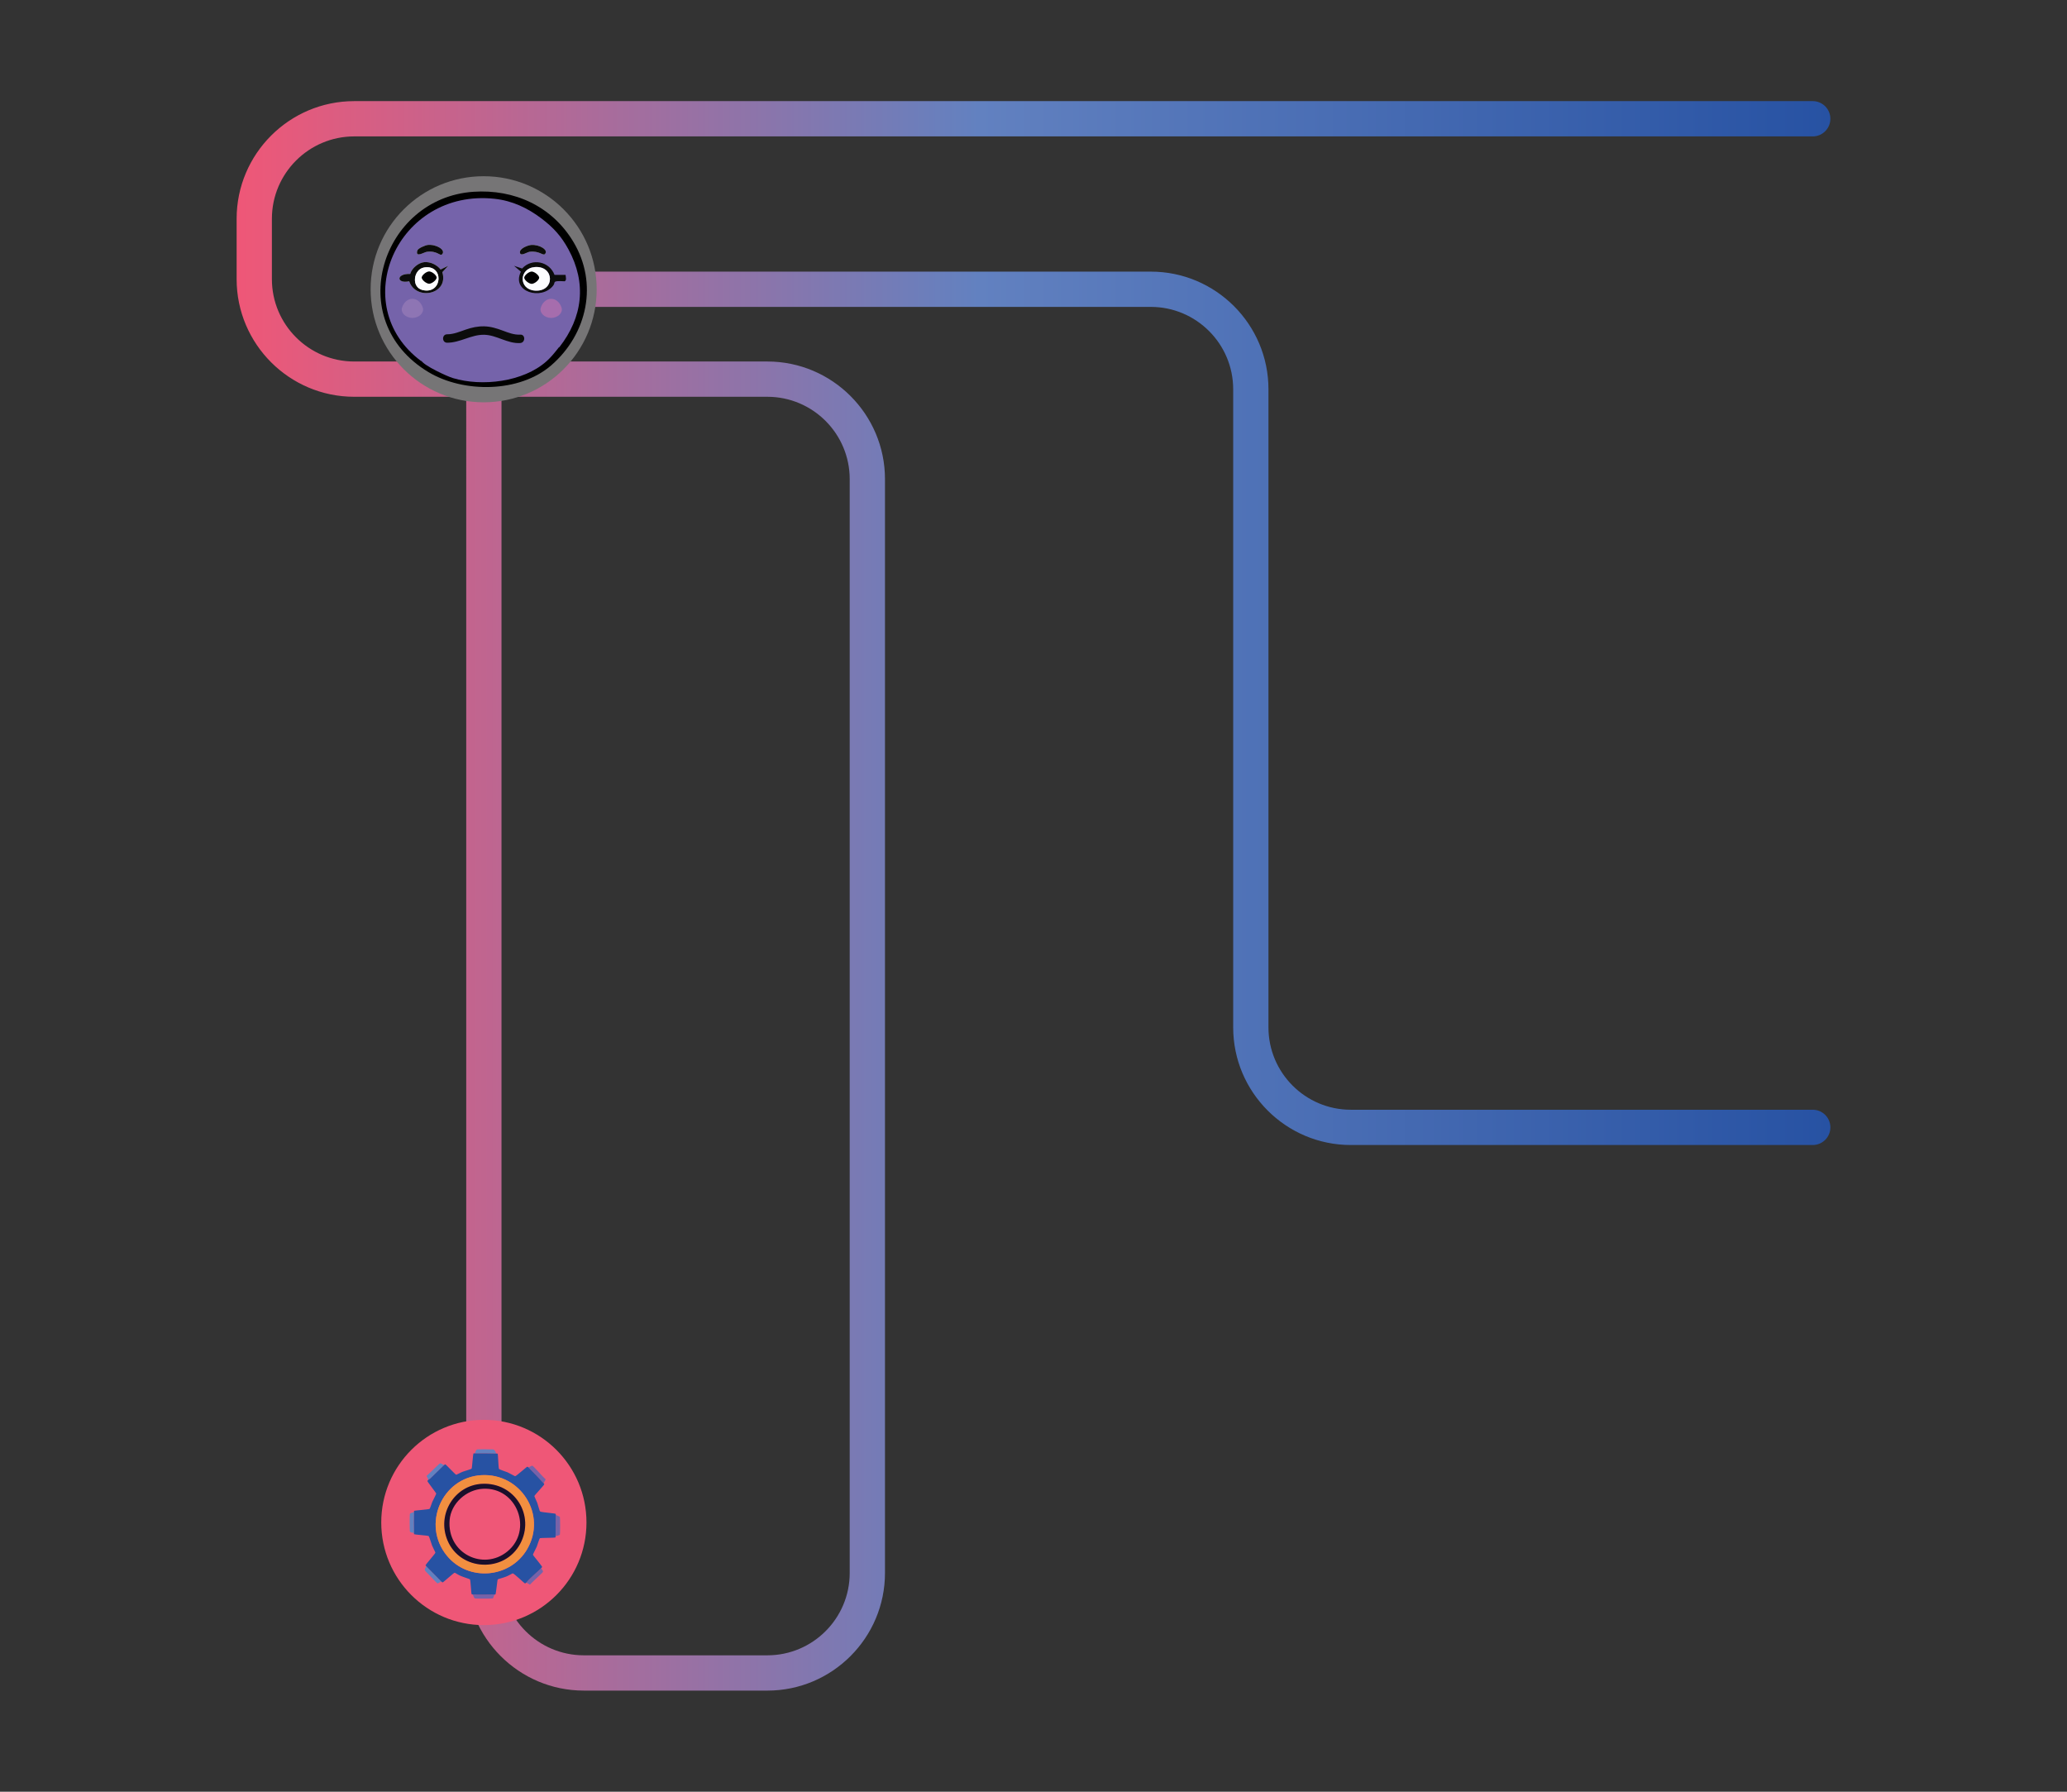 <?xml version="1.0" encoding="UTF-8"?><svg id="a" xmlns="http://www.w3.org/2000/svg" width="750" height="650" xmlns:xlink="http://www.w3.org/1999/xlink" viewBox="0 0 750 650"><rect x="0" y="0" width="750" height="650" fill="#333333" stroke="none"/><defs><style>.c{fill:#000;}.c,.d,.e,.f,.g,.h,.i,.j,.k,.l,.m,.n,.o,.p{stroke-width:0px;}.d{fill:#7563aa;}.e{fill:#f28f40;}.f{fill:#a66dad;}.g{fill:#fcfdff;}.h{fill:#1b0f2b;}.i{fill:url(#b);}.j{fill:#2752a3;}.k{fill:#6281c0;}.l{fill:#767576;}.m{fill:#0b0c0b;}.n{fill:#ef5777;}.o{fill:#8e75b4;}.p{fill:#c4c7c8;}</style><linearGradient id="b" x1="85.86" y1="325" x2="664.14" y2="325" gradientUnits="userSpaceOnUse"><stop offset="0" stop-color="#ef5777"/><stop offset=".466" stop-color="#6281c0"/><stop offset="1" stop-color="#2752a3"/></linearGradient></defs><path class="i" d="M278.438,613.312h-66.6c-23.528,0-42.67-19.141-42.67-42.67V143.943h-40.639c-23.528,0-42.669-19.141-42.669-42.67v-21.916c0-23.528,19.141-42.669,42.669-42.669h529.212c3.534,0,6.398,2.864,6.398,6.398s-2.864,6.398-6.398,6.398H128.53c-16.472,0-29.873,13.401-29.873,29.874v21.916c0,16.472,13.401,29.874,29.873,29.874h41.838c4.535-18.688,21.408-32.606,41.471-32.606h205.742c23.528,0,42.67,19.141,42.67,42.67v231.506c0,16.472,13.401,29.874,29.874,29.874h167.618c3.534,0,6.398,2.864,6.398,6.398s-2.864,6.398-6.398,6.398h-167.618c-23.528,0-42.67-19.141-42.67-42.67v-231.506c0-16.472-13.401-29.874-29.874-29.874h-205.742c-12.943,0-23.99,8.273-28.129,19.81h94.729c23.528,0,42.67,19.141,42.67,42.67v396.826c0,23.528-19.141,42.67-42.67,42.67ZM181.965,143.943v426.699c0,16.472,13.401,29.874,29.874,29.874h66.6c16.472,0,29.874-13.401,29.874-29.874V173.817c0-16.472-13.401-29.874-29.874-29.874h-96.473Z"/><circle class="l" cx="175.492" cy="104.939" r="41.011"/><path class="c" d="M207.974,87.617c-7.779-12.846-21.379-19.04-36.178-18.045-33.223,2.233-47.762,46.491-16.389,65.381,12.799,7.707,33.101,7.568,44.633-2.441,13.103-11.371,17.107-29.745,7.933-44.895Z"/><path class="d" d="M152.891,130.875c1.065,1.807,9.182,5.596,11.42,6.277,10.539,3.204,25.584,1.426,33.998-6.102,1.395-1.248,2.614-2.697,3.783-4.168.131-.157.258-.316.379-.479.117-.148.233-.296.349-.445.031.01.065.022.109.036,8.528-10.897,10.022-23.254,3.313-35.567-2.599-4.77-5.459-7.893-9.764-11.158-5.056-3.836-10.613-6.456-16.999-7.148-35.371-3.832-53.956,38.691-26.588,58.93"/><path class="p" d="M192.836,88.859c2.969-.163,6.304,1.858,4.899,3.296-.742.76-1.955-1.273-5.612-.802-.898.116-3.276,1.841-3.474.267-.193-1.532,3.013-2.697,4.187-2.761ZM151.415,90.908c.24-.863,2.988-1.971,3.83-2.049,3.091-.286,6.465,1.775,5.256,3.296-.825,1.037-1.648-1.312-5.612-.802-1.064.137-4.238,2.304-3.474-.445ZM148.475,102.042c-4.635,1.028-4.91-2.851.356-2.672.564-2.055,3.02-4.107,5.167-4.276,2.187-.172,4.521.964,5.879,2.672q1.381-.668,2.761-1.336l-2.138,2.316c2.44,8.128-9.633,10.469-12.026,3.296Z"/><path class="m" d="M154.889,91.353c3.964-.51,4.787,1.839,5.612.802,1.209-1.521-2.165-3.582-5.256-3.296-.843.078-3.591,1.186-3.83,2.049-.764,2.75,2.41.582,3.474.445Z"/><path class="m" d="M192.124,91.353c3.657-.472,4.87,1.562,5.612.802,1.404-1.438-1.93-3.459-4.899-3.296-1.174.065-4.379,1.23-4.187,2.761.198,1.573,2.576-.151,3.474-.267Z"/><path class="m" d="M160.501,98.746l2.138-2.316q-1.381.668-2.761,1.336c-1.358-1.708-3.692-2.844-5.879-2.672-2.146.169-4.602,2.221-5.167,4.276-5.267-.178-4.991,3.7-.356,2.672,2.392,7.173,14.466,4.832,12.026-3.296ZM153.82,97.054c7.357-1.279,6.88,9.748-.356,8.195-4.415-.947-3.396-7.543.356-8.195Z"/><path class="g" d="M153.463,105.249c7.236,1.553,7.713-9.474.356-8.195-3.753.652-4.771,7.248-.356,8.195Z"/><path class="m" d="M189.451,97.41q-1.47-.49-2.94-.98,1.247,1.069,2.494,2.138c-3.615,7.303,7.493,10.558,11.758,4.988.918-1.199-.712-1.762,4.098-1.514.849-.27.383-1.753.356-2.316h-4.009c-1.847-4.909-8.175-6.223-11.758-2.316ZM194.084,105.427c-6.003-.419-5.81-8.116,0-8.552,7.182-.538,7.393,9.067,0,8.552Z"/><path class="g" d="M194.084,96.876c-5.81.435-6.003,8.133,0,8.552,7.393.515,7.182-9.09,0-8.552Z"/><path class="o" d="M153.424,111.676c.509,1.69-1.183,3.601-3.784,3.675-2.598-.074-4.292-1.985-3.784-3.675.523-1.779,1.958-3.274,3.784-3.273,1.83-.001,3.258,1.495,3.784,3.273Z"/><path class="f" d="M203.773,111.676c.511,1.69-1.186,3.601-3.784,3.675-2.604-.074-4.287-1.985-3.784-3.675.529-1.779,1.957-3.274,3.784-3.273,1.828-.001,3.266,1.495,3.784,3.273Z"/><path class="c" d="M158.442,100.701c-.061.882-1.647,2.185-2.718,2.236-1.073-.051-2.658-1.353-2.718-2.236.062-.882,1.643-2.185,2.718-2.236,1.072.051,2.661,1.353,2.718,2.236Z"/><path class="c" d="M195.647,100.745c-.062.883-1.647,2.185-2.718,2.236-1.075-.051-2.657-1.353-2.718-2.236.06-.883,1.647-2.185,2.718-2.236,1.07.051,2.656,1.353,2.718,2.236Z"/><path class="m" d="M162.245,124.334c4.7.016,8.726-2.983,13.443-2.887,4.546.093,8.439,3.282,13.051,3.002,1.955-.119,1.969-3.178,0-3.058-2.217.135-4.286-.701-6.33-1.458-2.201-.814-4.356-1.496-6.721-1.544s-4.492.416-6.711,1.185c-2.182.756-4.385,1.709-6.731,1.701-1.968-.007-1.971,3.052,0,3.058h0Z"/><circle class="n" cx="175.567" cy="552.319" r="37.232"/><path class="k" d="M161.122,531.507c-.268-.096-1.252-.685-1.381-.672-.336.034-4.308,4.119-4.964,4.591q.336.69.672,1.381c.034-.033.345-.112.784-.523,1.157-1.083,4.423-4.381,4.889-4.777Z"/><path class="d" d="M197.252,538.076q.373-.69.746-1.381c-.669-.523-4.477-4.889-4.814-4.964-.308-.069-1.085.545-1.456.597.302.26,5.293,5.423,5.524,5.748Z"/><path class="d" d="M203.149,550.281c-.044-.109-1.278-.567-1.493-.709.022.802-.036,7.306-.075,7.689.237.01,1.52-.376,1.567-.485.128-.298.122-6.193,0-6.494Z"/><path class="k" d="M154.703,568.234c-1.035,1.502-.665,1.339,1.12,3.247.336.36,2.742,2.917,2.948,2.948.166.026,1.108-.623,1.381-.672-.336-.303-5.197-5.229-5.449-5.524Z"/><path class="k" d="M150.224,548.527c-.266.147-1.406.394-1.493.635-.109.302-.096,6.113,0,6.42.119.377,1.153.438,1.493.56-.044-.378-.047-7.236,0-7.614Z"/><path class="d" d="M190.981,574.131q.653.373,1.306.746c.496-.641,4.668-4.341,4.74-4.665.056-.252-.466-1.086-.672-1.306-1.001,1.075-4.116,3.621-5.375,5.225Z"/><path class="k" d="M180.008,527.327c-.076-.464-.507-1.382-1.008-1.493-.288-.063-5.612-.074-5.897,0-.406.106-.665,1.042-.784,1.418.382-.039,7.158.029,7.689.075Z"/><path class="d" d="M171.573,578.46c.128.355.396,1.313.784,1.418.31.084,6.115.102,6.419,0,.272-.091.49-1.148.635-1.418-.389.051-7.453.07-7.838,0Z"/><path class="j" d="M201.656,549.572c-.003-.105.032-.306-.038-.373-.193-.186-4.602-.546-5.3-.746-.278-.08-.332-.073-.485-.336-.077-.132-.722-2.415-.896-2.911-.164-.469-1.062-2.331-1.045-2.463.035-.276,3.54-3.969,3.583-4.255.027-.177-.135-.285-.224-.411-.231-.325-5.221-5.488-5.524-5.748-.105-.09-.252-.251-.411-.224-.275.047-4.009,3.443-4.404,3.434-.155-.004-2.343-1.235-2.762-1.418-.425-.186-2.991-.999-3.098-1.232-.208-.454-.337-5.199-.448-5.449-.079-.179-.439-.099-.597-.112-.531-.045-7.307-.114-7.689-.075-.134.014-.442-.026-.485,0-.241.145-.514,5.259-.709,5.561-.091.141-2.765.931-3.172,1.082-.805.298-2.257,1.123-2.388,1.12-.333-.008-3.755-3.784-4.031-3.807-.026-.002-.343.241-.411.299-.466.396-3.732,3.695-4.889,4.777-.439.411-.75.49-.784.523-.074.072-.376.403-.373.485.01.278,3.173,4.277,3.21,4.553.023.17-1.228,2.562-1.418,2.986-.171.381-.833,2.471-1.008,2.575-.309.185-5.269.559-5.524.672-.17.075-.095.313-.112.448-.047.378-.044,7.236,0,7.614.013.107-.04.393.038.448.217.155,4.915.45,5.3.672.16.092,1.06,3.019,1.232,3.471.191.502,1.196,2.398,1.194,2.538-.005.333-3.6,4.336-3.583,4.628.001.022.249.278.299.336.252.295,5.113,5.221,5.449,5.524.115.103.323.326.485.299.275-.046,4.022-3.493,4.33-3.508.118-.006,1.302.781,2.09,1.12,1.265.544,3.369,1.151,3.471,1.306.252.385.443,5.153.597,5.375.013.019.374.098.448.112.385.07,7.449.051,7.838,0,.121-.016.301.022.336,0,.234-.15.689-5.265.858-5.486.097-.127,1.881-.559,3.023-1.008,1.138-.447,2.256-1.187,2.389-1.194.487-.026,4.192,3.614,4.479,3.658.153.023.353-.235.485-.298,1.258-1.604,4.373-4.15,5.375-5.225.059-.063.369-.383.373-.411.044-.301-3.33-4.2-3.359-4.479-.016-.164,1.12-2.279,1.419-2.986.198-.469.9-2.937,1.157-3.023.262-.088,5.271-.112,5.524-.224.176-.077.097-.375.112-.523.039-.382.096-6.886.075-7.689ZM191.28,562.001c-6.171,10.61-21.311,11.874-29.112,2.389-9.333-11.349-1.686-28.372,12.429-29.224,14.258-.862,23.953,14.337,16.683,26.836Z"/><path class="e" d="M174.596,535.165c-14.115.853-21.762,17.875-12.429,29.224,7.801,9.486,22.941,8.221,29.112-2.389,7.27-12.499-2.425-27.697-16.683-26.836ZM188.742,560.06c-5.698,10.639-21.659,9.934-26.351-1.194-4.021-9.539,2.549-20.055,12.503-20.565,11.867-.608,19.328,11.527,13.847,21.76Z"/><path class="h" d="M174.895,538.3c-9.954.51-16.524,11.026-12.503,20.565,4.691,11.128,20.653,11.833,26.351,1.194,5.48-10.232-1.98-22.367-13.847-21.76ZM184.076,562.859c-8.692,7.077-21.922.763-20.939-11.384.494-6.103,6.107-11.082,12.13-11.384,12.439-.623,18.208,15.113,8.808,22.767Z"/></svg>
